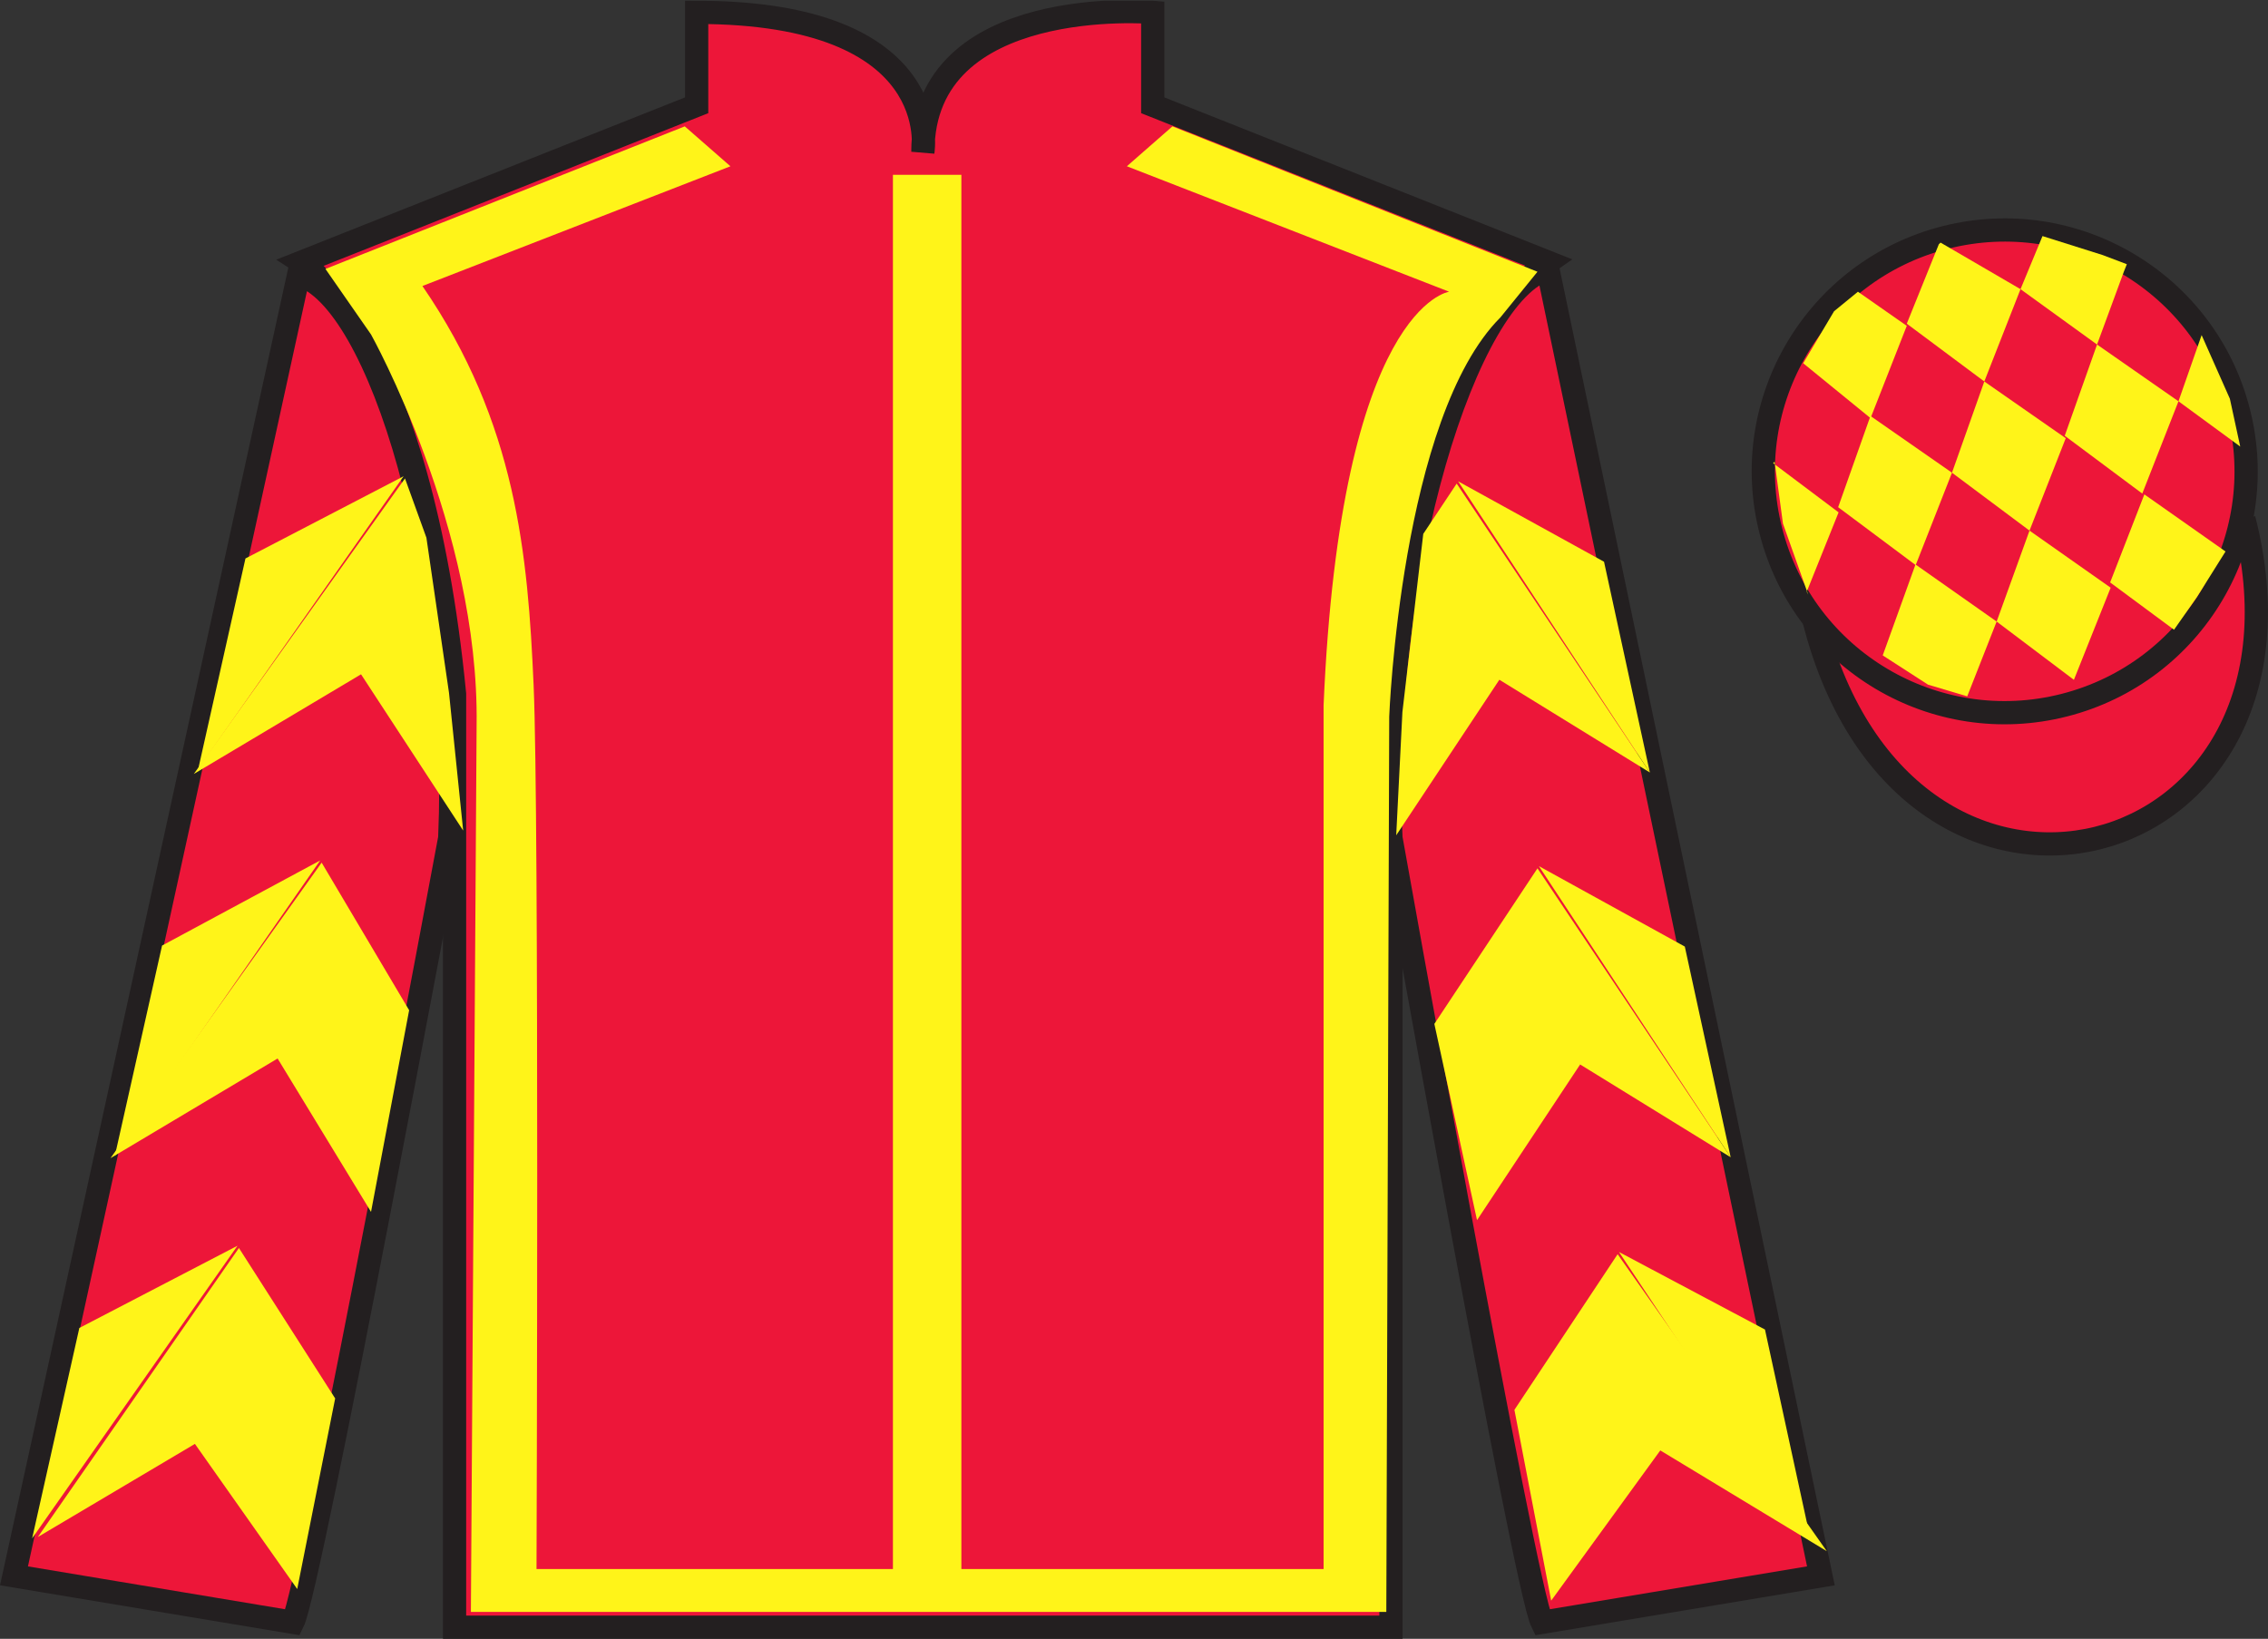 <?xml version="1.0" encoding="UTF-8"?>
<svg xmlns="http://www.w3.org/2000/svg" xmlns:xlink="http://www.w3.org/1999/xlink" width="97.59pt" height="70.53pt" viewBox="0 0 97.59 70.53" version="1.1">
<rect x="0" y="0" width="97.59" height="70.53" fill="#333333" stroke="none"/>
<defs>
<clipPath id="clip1">
  <path d="M 0 70.531 L 97.59 70.531 L 97.59 0.031 L 0 0.031 L 0 70.531 Z M 0 70.531 "/>
</clipPath>
</defs>
<g id="surface0">
<g clip-path="url(#clip1)" clip-rule="nonzero">
<path style=" stroke:none;fill-rule:nonzero;fill:rgb(92.863%,8.783%,22.277%);fill-opacity:1;" d="M 12.977 11.281 C 12.977 11.281 18.059 14.531 19.559 29.863 C 19.559 29.863 19.559 44.863 19.559 70.031 L 59.852 70.031 L 59.852 29.695 C 59.852 29.695 61.641 14.695 66.602 11.281 L 49.602 4.531 L 49.602 0.531 C 49.602 0.531 39.711 -0.305 39.711 6.531 C 39.711 6.531 40.727 0.531 29.977 0.531 L 29.977 4.531 L 12.977 11.281 "/>
<path style="fill:none;stroke-width:10;stroke-linecap:butt;stroke-linejoin:miter;stroke:rgb(13.73%,12.16%,12.549%);stroke-opacity:1;stroke-miterlimit:4;" d="M 129.766 592.487 C 129.766 592.487 180.586 559.987 195.586 406.667 C 195.586 406.667 195.586 256.667 195.586 4.987 L 598.516 4.987 L 598.516 408.347 C 598.516 408.347 616.406 558.347 666.016 592.487 L 496.016 659.987 L 496.016 699.987 C 496.016 699.987 397.109 708.347 397.109 639.987 C 397.109 639.987 407.266 699.987 299.766 699.987 L 299.766 659.987 L 129.766 592.487 Z M 129.766 592.487 " transform="matrix(0.1,0,0,-0.1,0,70.53)"/>
<path style=" stroke:none;fill-rule:nonzero;fill:rgb(13.73%,12.16%,12.549%);fill-opacity:1;" d="M 16.059 14.594 L 14.141 11.832 "/>
<path style=" stroke:none;fill-rule:nonzero;fill:rgb(92.863%,8.783%,22.277%);fill-opacity:1;" d="M 12.602 69.82 C 13.352 68.32 19.352 36.07 19.352 36.07 C 19.852 24.57 16.352 12.82 12.852 11.82 L 0.602 67.82 L 12.602 69.82 "/>
<path style="fill:none;stroke-width:10;stroke-linecap:butt;stroke-linejoin:miter;stroke:rgb(13.73%,12.16%,12.549%);stroke-opacity:1;stroke-miterlimit:4;" d="M 126.016 7.097 C 133.516 22.097 193.516 344.597 193.516 344.597 C 198.516 459.597 163.516 577.097 128.516 587.097 L 6.016 27.097 L 126.016 7.097 Z M 126.016 7.097 " transform="matrix(0.1,0,0,-0.1,0,70.53)"/>
<path style=" stroke:none;fill-rule:nonzero;fill:rgb(92.863%,8.783%,22.277%);fill-opacity:1;" d="M 78.352 67.82 L 66.602 11.57 C 63.102 12.57 59.352 24.57 59.852 36.07 C 59.852 36.07 65.602 68.32 66.352 69.82 L 78.352 67.82 "/>
<path style="fill:none;stroke-width:10;stroke-linecap:butt;stroke-linejoin:miter;stroke:rgb(13.73%,12.16%,12.549%);stroke-opacity:1;stroke-miterlimit:4;" d="M 783.516 27.097 L 666.016 589.597 C 631.016 579.597 593.516 459.597 598.516 344.597 C 598.516 344.597 656.016 22.097 663.516 7.097 L 783.516 27.097 Z M 783.516 27.097 " transform="matrix(0.1,0,0,-0.1,0,70.53)"/>
<path style="fill-rule:nonzero;fill:rgb(92.863%,8.783%,22.277%);fill-opacity:1;stroke-width:10;stroke-linecap:butt;stroke-linejoin:miter;stroke:rgb(13.73%,12.16%,12.549%);stroke-opacity:1;stroke-miterlimit:4;" d="M 780.664 437.995 C 820.391 282.37 1004.336 329.948 965.547 481.941 " transform="matrix(0.1,0,0,-0.1,0,70.53)"/>
<path style=" stroke:none;fill-rule:nonzero;fill:rgb(100%,95.41%,10.001%);fill-opacity:1;" d="M 14.004 11.574 L 29.465 5.438 L 31.43 7.156 L 18.176 12.309 C 22.227 18.199 22.715 23.906 22.961 29.488 C 23.207 35.012 23.086 67.527 23.086 67.527 L 38.422 67.527 L 38.422 7.523 L 41.367 7.523 L 41.367 67.527 L 56.953 67.527 L 56.953 30.348 C 57.691 13.168 62.355 12.555 62.355 12.555 L 48.488 7.156 L 50.449 5.438 L 66.156 11.695 L 64.562 13.66 C 60.27 17.953 59.777 30.84 59.777 30.84 L 59.652 69.371 L 20.262 69.371 L 20.508 31.207 C 20.629 22.738 15.965 14.395 15.965 14.395 "/>
<path style=" stroke:none;fill-rule:nonzero;fill:rgb(92.863%,8.783%,22.277%);fill-opacity:1;" d="M 88.828 30.348 C 94.387 28.93 97.742 23.273 96.324 17.719 C 94.906 12.16 89.25 8.805 83.691 10.223 C 78.137 11.641 74.777 17.297 76.199 22.852 C 77.613 28.41 83.27 31.766 88.828 30.348 "/>
<path style="fill:none;stroke-width:10;stroke-linecap:butt;stroke-linejoin:miter;stroke:rgb(13.73%,12.16%,12.549%);stroke-opacity:1;stroke-miterlimit:4;" d="M 888.281 401.823 C 943.867 416.003 977.422 472.566 963.242 528.112 C 949.062 583.698 892.5 617.253 836.914 603.073 C 781.367 588.894 747.773 532.331 761.992 476.784 C 776.133 421.198 832.695 387.644 888.281 401.823 Z M 888.281 401.823 " transform="matrix(0.1,0,0,-0.1,0,70.53)"/>
<path style=" stroke:none;fill-rule:nonzero;fill:rgb(100%,95.41%,10.001%);fill-opacity:1;" d="M 8.34 33.309 L 15.535 29.02 L 19.93 35.746 L 19.32 29.816 L 18.348 23.141 L 17.426 20.59 "/>
<path style=" stroke:none;fill-rule:nonzero;fill:rgb(100%,95.41%,10.001%);fill-opacity:1;" d="M 17.367 20.496 L 10.562 24.035 L 8.531 33.09 "/>
<path style=" stroke:none;fill-rule:nonzero;fill:rgb(100%,95.41%,10.001%);fill-opacity:1;" d="M 1.195 66.43 L 8.387 62.141 "/>
<path style=" stroke:none;fill-rule:nonzero;fill:rgb(100%,95.41%,10.001%);fill-opacity:1;" d="M 14.672 60.434 L 10.281 53.711 "/>
<path style=" stroke:none;fill-rule:nonzero;fill:rgb(100%,95.41%,10.001%);fill-opacity:1;" d="M 10.219 53.613 L 3.414 57.152 "/>
<path style=" stroke:none;fill-rule:nonzero;fill:rgb(100%,95.41%,10.001%);fill-opacity:1;" d="M 1.629 66.148 L 8.387 62.141 L 12.789 68.387 L 14.422 60.184 L 10.281 53.711 "/>
<path style=" stroke:none;fill-rule:nonzero;fill:rgb(100%,95.41%,10.001%);fill-opacity:1;" d="M 10.219 53.613 L 3.414 57.152 L 1.383 66.207 "/>
<path style=" stroke:none;fill-rule:nonzero;fill:rgb(100%,95.41%,10.001%);fill-opacity:1;" d="M 4.754 49.844 L 11.945 45.555 L 15.965 52.156 L 17.605 43.477 L 13.84 37.125 "/>
<path style=" stroke:none;fill-rule:nonzero;fill:rgb(100%,95.41%,10.001%);fill-opacity:1;" d="M 13.777 37.031 L 6.973 40.695 L 4.941 49.75 "/>
<path style=" stroke:none;fill-rule:nonzero;fill:rgb(100%,95.41%,10.001%);fill-opacity:1;" d="M 70.992 33.246 L 64.516 29.254 L 60.078 35.949 L 60.344 30.648 L 61.242 22.977 L 62.68 20.812 "/>
<path style=" stroke:none;fill-rule:nonzero;fill:rgb(100%,95.41%,10.001%);fill-opacity:1;" d="M 62.742 20.715 L 69.02 24.176 L 70.992 33.246 "/>
<path style=" stroke:none;fill-rule:nonzero;fill:rgb(100%,95.41%,10.001%);fill-opacity:1;" d="M 78.605 66.758 L 71.441 62.422 "/>
<path style=" stroke:none;fill-rule:nonzero;fill:rgb(100%,95.41%,10.001%);fill-opacity:1;" d="M 65.164 60.676 L 69.605 53.977 "/>
<path style=" stroke:none;fill-rule:nonzero;fill:rgb(100%,95.41%,10.001%);fill-opacity:1;" d="M 78.605 66.758 L 71.441 62.422 L 66.746 68.887 L 65.164 60.676 L 69.605 53.977 "/>
<path style=" stroke:none;fill-rule:nonzero;fill:rgb(100%,95.41%,10.001%);fill-opacity:1;" d="M 69.664 53.883 L 75.945 57.219 L 77.914 66.289 "/>
<path style=" stroke:none;fill-rule:nonzero;fill:rgb(100%,95.41%,10.001%);fill-opacity:1;" d="M 74.469 49.805 L 67.992 45.812 L 63.555 52.512 L 61.719 44.066 L 66.156 37.371 "/>
<path style=" stroke:none;fill-rule:nonzero;fill:rgb(100%,95.41%,10.001%);fill-opacity:1;" d="M 66.219 37.277 L 72.496 40.738 L 74.469 49.805 "/>
<path style=" stroke:none;fill-rule:nonzero;fill:rgb(100%,95.41%,10.001%);fill-opacity:1;" d="M 79.945 12.555 L 78.918 13.395 L 77.59 15.633 L 80.488 17.996 L 82.047 14.023 L 79.945 12.555 "/>
<path style=" stroke:none;fill-rule:nonzero;fill:rgb(100%,95.41%,10.001%);fill-opacity:1;" d="M 83.637 10.52 L 83.5 10.441 L 83.426 10.512 L 82.047 13.93 L 85.383 16.418 L 86.941 12.445 L 83.637 10.52 "/>
<path style=" stroke:none;fill-rule:nonzero;fill:rgb(100%,95.41%,10.001%);fill-opacity:1;" d="M 90.477 10.977 L 87.887 10.16 L 86.941 12.445 L 90.234 14.828 L 91.391 11.684 L 91.516 11.371 L 90.477 10.977 "/>
<path style=" stroke:none;fill-rule:nonzero;fill:rgb(100%,95.41%,10.001%);fill-opacity:1;" d="M 80.484 17.902 L 79.094 21.828 L 82.43 24.32 L 83.992 20.344 L 80.484 17.902 "/>
<path style=" stroke:none;fill-rule:nonzero;fill:rgb(100%,95.41%,10.001%);fill-opacity:1;" d="M 85.383 16.418 L 83.992 20.344 L 87.328 22.836 L 88.887 18.859 L 85.383 16.418 "/>
<path style=" stroke:none;fill-rule:nonzero;fill:rgb(100%,95.41%,10.001%);fill-opacity:1;" d="M 90.234 14.828 L 88.844 18.754 L 92.18 21.242 L 93.738 17.27 L 90.234 14.828 "/>
<path style=" stroke:none;fill-rule:nonzero;fill:rgb(100%,95.41%,10.001%);fill-opacity:1;" d="M 82.422 24.293 L 81.012 28.207 L 82.961 29.465 L 84.648 29.969 L 85.914 26.75 L 82.422 24.293 "/>
<path style=" stroke:none;fill-rule:nonzero;fill:rgb(100%,95.41%,10.001%);fill-opacity:1;" d="M 87.328 22.836 L 85.914 26.75 L 89.238 29.258 L 90.82 25.293 L 87.328 22.836 "/>
<path style=" stroke:none;fill-rule:nonzero;fill:rgb(100%,95.41%,10.001%);fill-opacity:1;" d="M 92.27 21.277 L 90.797 25.066 L 93.547 27.102 L 94.535 25.691 L 95.762 23.734 L 92.27 21.277 "/>
<path style=" stroke:none;fill-rule:nonzero;fill:rgb(100%,95.41%,10.001%);fill-opacity:1;" d="M 76.297 19.934 L 76.359 19.871 L 76.719 22.535 L 77.805 25.59 L 77.742 25.465 L 79.113 22.051 L 76.297 19.934 "/>
<path style=" stroke:none;fill-rule:nonzero;fill:rgb(100%,95.41%,10.001%);fill-opacity:1;" d="M 94.734 14.422 L 94.734 14.422 L 93.738 17.27 L 96.395 19.219 L 95.949 17.16 L 94.734 14.422 "/>
</g>
</g>
</svg>
